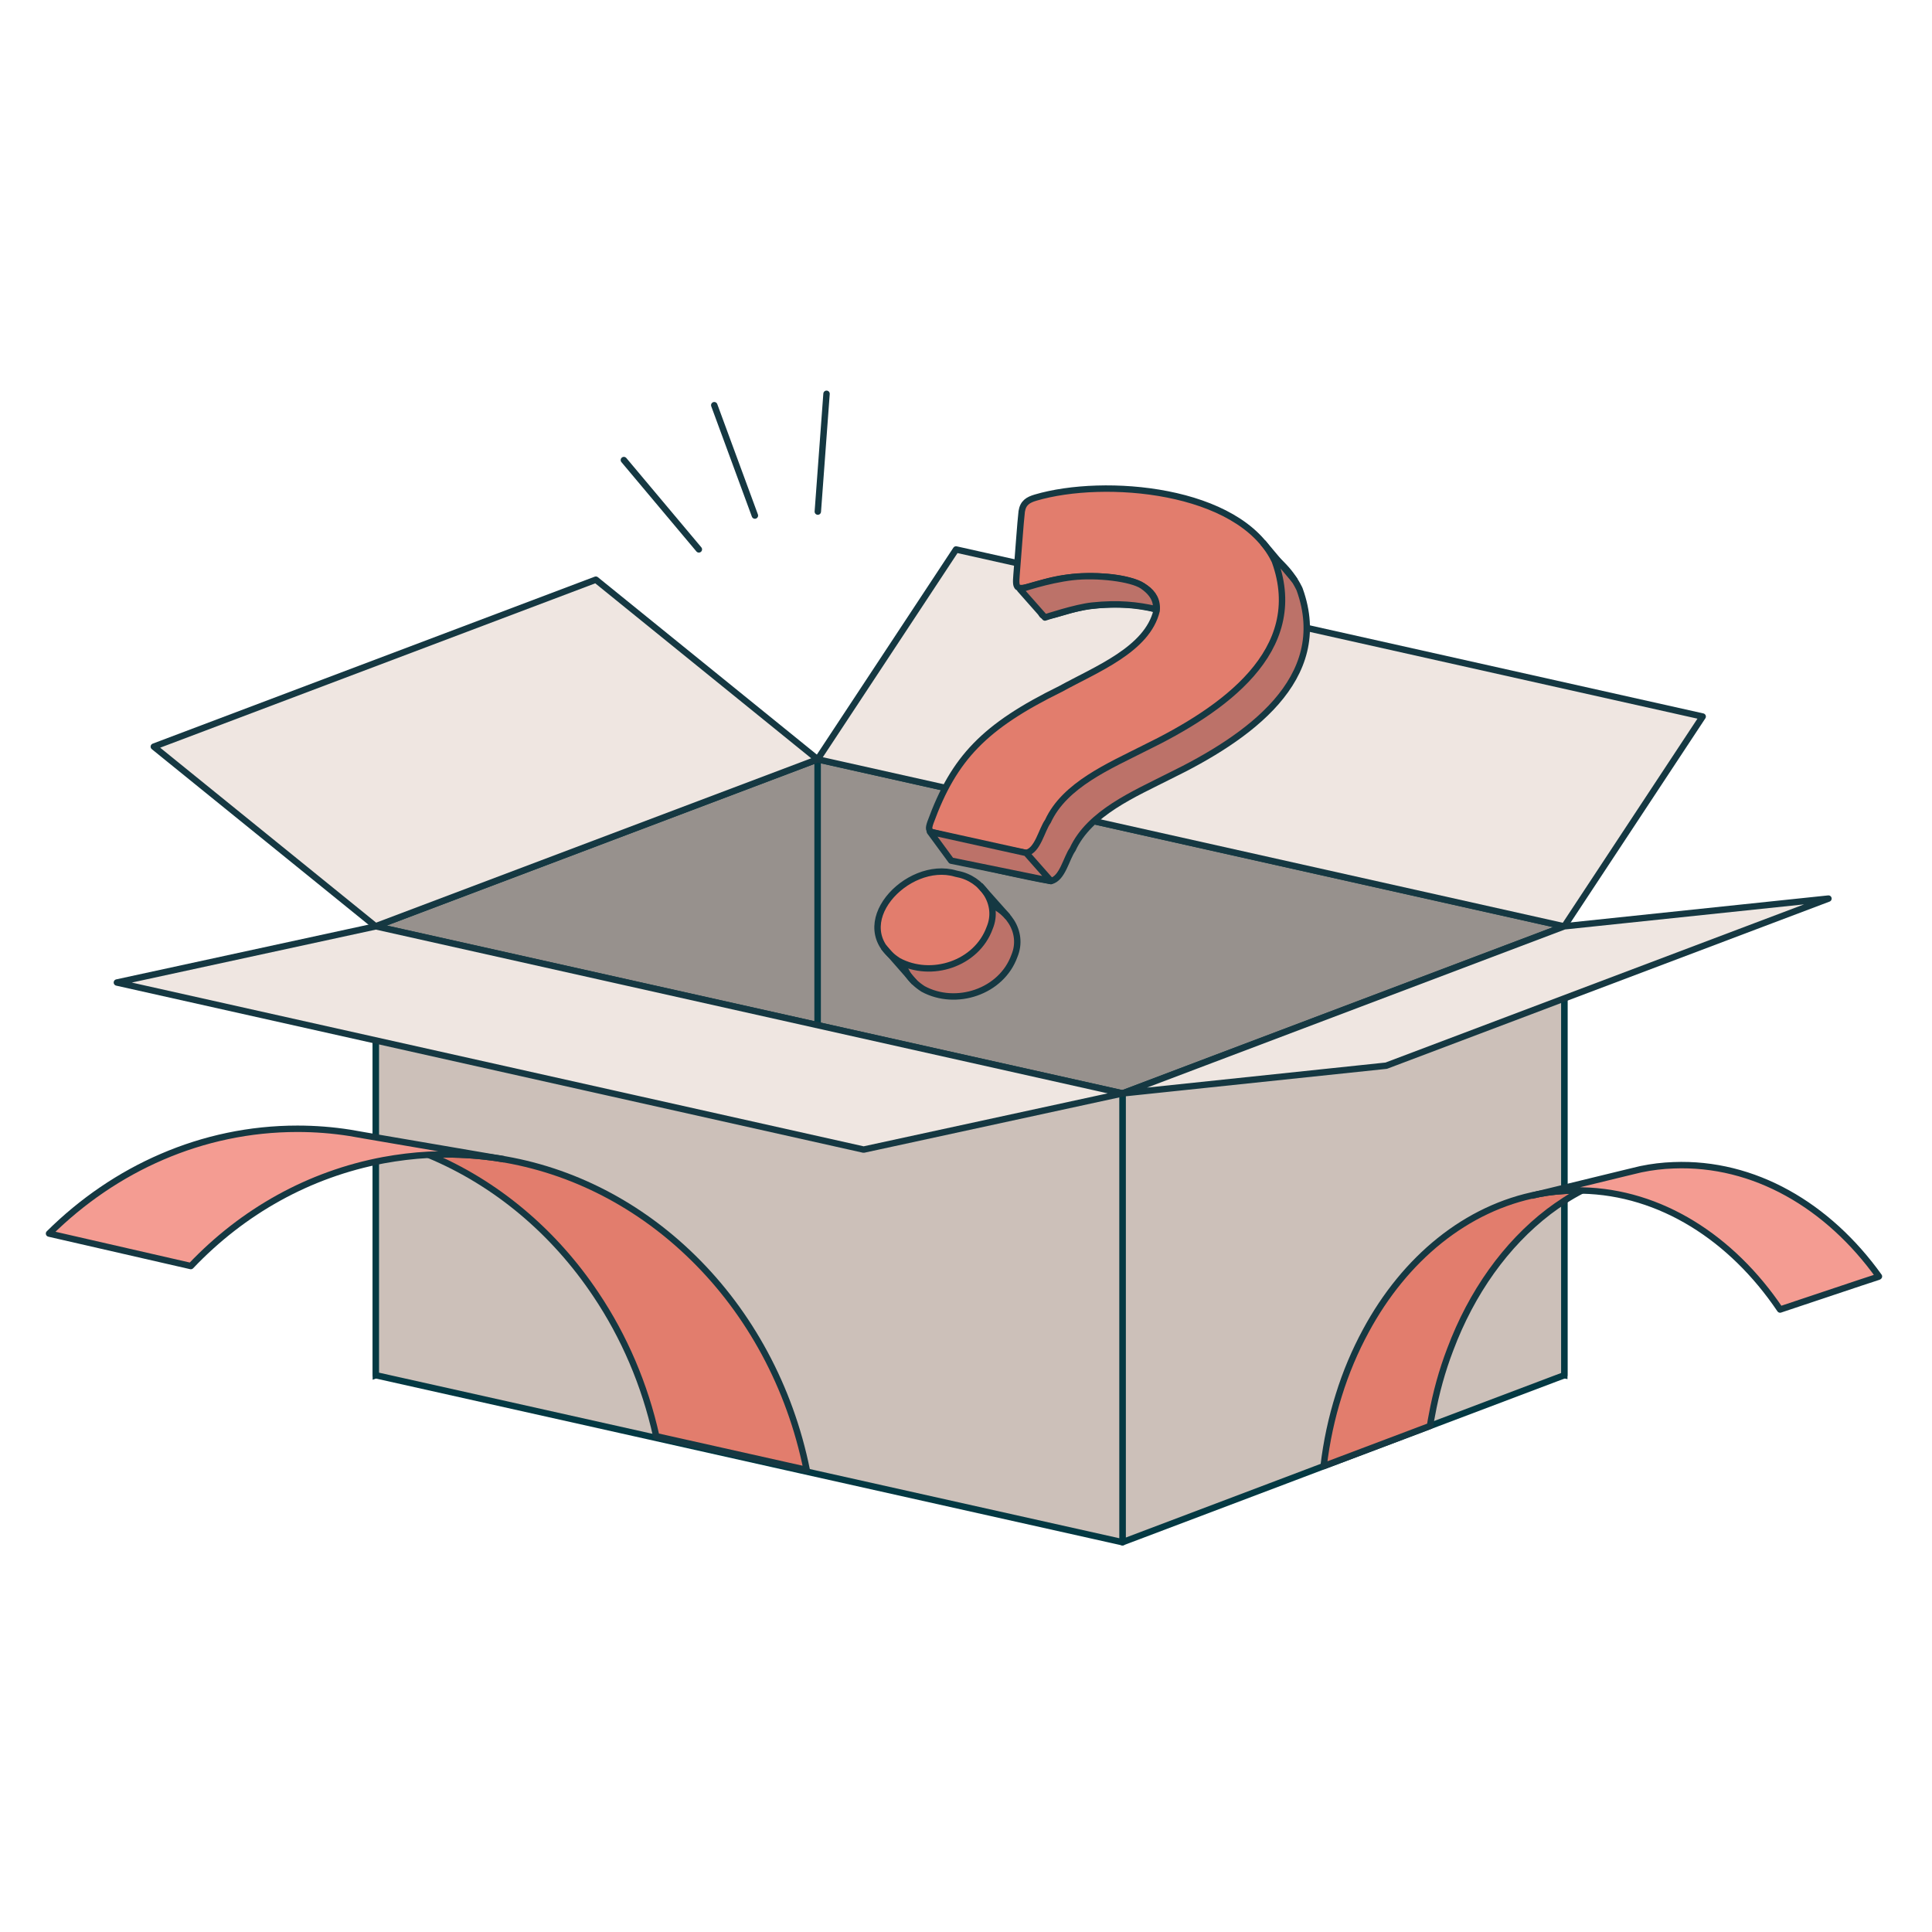 <svg width="482" height="482" viewBox="0 0 482 482" fill="none" xmlns="http://www.w3.org/2000/svg">
<g clip-path="url(#clip0_4296_51546)">
<path d="M390.259 343.069L203.977 301.404V189.435L390.259 231.1V343.069Z" fill="#97918D" stroke="#043943" stroke-width="1.6" stroke-miterlimit="10"/>
<path d="M390.268 231.12V343.098L388.007 343.943L356.757 355.758L351.163 357.872L330.207 365.782L320.885 369.314L280.039 384.76V272.782H280.065L303.781 263.803L390.244 231.12H390.268Z" fill="#CCC0B9" stroke="#043943" stroke-width="1.6" stroke-linejoin="round"/>
<path d="M203.97 189.432V301.409L171.081 313.846L146.818 323.024L93.766 343.071V231.094L203.97 189.432Z" fill="#97918D" stroke="#043943" stroke-width="1.6" stroke-miterlimit="10"/>
<path d="M280.042 272.782V384.76L199.372 366.727L161.833 358.32L93.766 343.098V231.12L203.97 255.769L280.042 272.782Z" fill="#CCC0B9" stroke="#043943" stroke-width="1.6" stroke-linejoin="round"/>
<path d="M93.695 231.094L38.375 186.279L148.652 144.619L203.972 189.434L93.695 231.094Z" fill="#EFE6E1" stroke="#153842" stroke-width="1.6" stroke-linecap="round" stroke-linejoin="round"/>
<path d="M390.25 231.117L424.79 178.766L238.516 137.083L203.977 189.434L390.25 231.117Z" fill="#EFE6E1" stroke="#153842" stroke-width="1.6" stroke-linecap="round" stroke-linejoin="round"/>
<path d="M93.772 231.102L29.16 245.119L215.461 286.804L280.073 272.786L93.772 231.102Z" fill="#EFE6E1" stroke="#153842" stroke-width="1.6" stroke-linecap="round" stroke-linejoin="round"/>
<path d="M390.256 231.1L456.167 224.182L345.845 265.87L280.07 272.784L390.256 231.1Z" fill="#EFE6E1" stroke="#153842" stroke-width="1.6" stroke-linecap="round" stroke-linejoin="round"/>
<path d="M201.263 366.723L163.725 358.316C160.866 345.407 155.695 333.443 148.709 323.021C138.268 307.351 123.775 295.114 106.895 288.099C108.361 288.05 109.828 288 111.32 288C115.745 288 120.12 288.348 124.396 288.995C142.941 291.88 159.697 300.785 172.972 313.843C186.968 327.573 197.062 345.954 201.263 366.723Z" fill="#E27D6D" stroke="#153842" stroke-width="1.6" stroke-linejoin="round"/>
<path d="M394.656 297.007C393.164 297.778 391.697 298.623 390.28 299.544C390.264 299.544 390.256 299.552 390.256 299.569C388.938 300.414 387.645 301.334 386.377 302.28C386.352 302.28 386.353 302.305 386.353 302.305C375.712 310.438 367.136 322.427 361.791 336.704C359.802 341.902 358.261 347.424 357.217 353.17C357.043 354.04 356.894 354.886 356.769 355.756L330.219 365.78C330.94 359.637 332.232 353.692 333.997 348.095C335.763 342.375 338.05 337.002 340.759 332.003C350.455 314.02 365.818 301.31 383.842 297.902C384.613 297.753 385.383 297.628 386.179 297.504H386.203C387.546 297.305 388.888 297.181 390.256 297.106H390.28C390.678 297.081 391.101 297.056 391.499 297.031C392.543 296.982 393.587 296.957 394.656 297.007Z" fill="#E27D6D" stroke="#153842" stroke-width="1.6" stroke-linejoin="round"/>
<path d="M124.403 288.996C120.127 288.35 115.751 288.001 111.327 288.001C109.835 288.001 108.368 288.051 106.901 288.101C103.098 288.3 99.344 288.773 95.665 289.444C77.119 292.926 60.587 302.204 47.61 315.859L12.234 307.751C20.438 299.617 29.96 293.101 40.426 288.599C50.867 284.097 62.278 281.609 74.21 281.609C78.636 281.609 83.011 281.958 87.287 282.629L90.842 283.251L124.403 288.996Z" fill="#F49C92" stroke="#153842" stroke-width="1.6" stroke-linejoin="round"/>
<path d="M125.77 289.221L124.402 288.997" stroke="#153842" stroke-width="1.6" stroke-linejoin="round"/>
<path d="M468.762 318.446L468.662 318.521L463.964 320.063L444.1 326.704C432.043 308.82 414.243 297.404 394.654 297.006C393.585 296.956 392.541 296.981 391.496 297.031C391.099 297.055 390.676 297.08 390.278 297.105H390.253C388.886 297.18 387.544 297.304 386.201 297.503H386.177C385.381 297.628 384.611 297.752 383.84 297.901L405.294 292.678L406.114 292.479L409.222 291.733L409.446 291.683C412.081 291.136 414.766 290.812 417.525 290.713C437.637 289.917 456.083 300.762 468.762 318.446Z" fill="#F49C92" stroke="#153842" stroke-width="1.6" stroke-linejoin="round"/>
<path d="M383.836 297.899L382.121 298.322" stroke="#153842" stroke-width="1.6" stroke-linejoin="round"/>
<path d="M244.609 224.957C232.444 221.329 216.809 238.025 230.295 246.723C238.493 251.164 249.831 247.463 253.074 238.492C255.591 232.464 251.186 226.227 245.064 225.062L244.609 224.957Z" fill="#BC7269" stroke="#153842" stroke-width="1.6" stroke-linejoin="round"/>
<path d="M324.075 146.695C315.241 128.866 281.682 126.084 264.513 131.155C262.634 131.712 261.404 132.456 261.069 134.598C260.715 137.631 260.284 144.318 259.897 148.864C259.748 151.045 259.497 152.643 259.931 153.296C260.167 153.664 260.63 153.771 261.306 153.704C263.776 153.319 266.455 152.237 268.998 151.72C275.41 150.151 295.702 149.341 294.727 159.352C292.406 169.048 279.681 173.959 270.736 178.891C251.767 188.202 244.15 196.133 238.29 212.21C237.82 213.592 237.764 214.248 238.822 214.687C242.203 215.541 256.458 218.885 262.188 219.801C265.079 219.184 266.018 214.104 267.595 211.918C271.765 202.797 282.99 198.091 291.734 193.642C311.341 184.099 332.328 169.457 324.23 147.032L324.075 146.695Z" fill="#BC7269" stroke="#153842" stroke-width="1.6" stroke-linejoin="round"/>
<path d="M238.441 217.953C226.276 214.325 210.641 231.021 224.127 239.719C232.325 244.16 243.663 240.459 246.906 231.488C249.423 225.46 245.018 219.223 238.896 218.058L238.441 217.953Z" fill="#E27D6D" stroke="#153842" stroke-width="1.6" stroke-linejoin="round"/>
<path d="M317.907 139.691C309.073 121.863 275.514 119.08 258.345 124.151C256.467 124.708 255.236 125.452 254.901 127.594C254.547 130.627 254.116 137.314 253.729 141.86C253.581 144.041 253.329 145.639 253.763 146.292C253.999 146.661 254.462 146.767 255.138 146.7C257.608 146.316 260.287 145.234 262.83 144.716C269.242 143.147 289.534 142.337 288.559 152.348C286.238 162.044 273.513 166.956 264.568 171.887C245.599 181.199 237.982 189.129 232.122 205.206C231.652 206.589 231.596 207.244 232.654 207.683C236.035 208.537 250.29 211.881 256.02 212.797C258.911 212.18 259.85 207.1 261.427 204.914C265.597 195.793 276.822 191.087 285.566 186.638C305.173 177.095 326.16 162.453 318.062 140.028L317.907 139.691Z" fill="#E27D6D" stroke="#153842" stroke-width="1.6" stroke-linejoin="round"/>
<path d="M231.992 207.49L237.299 214.716L262.196 219.801L256.019 212.796L231.992 207.49Z" fill="#BC7269" stroke="#153842" stroke-width="1.6" stroke-linejoin="round"/>
<path d="M254.5 147.05L260.695 154.06C260.695 154.06 268.281 151.53 272.467 151.09C279.108 150.392 283.756 150.95 288.35 151.971C288.35 151.971 289.226 149.008 285.056 146.168C282.295 144.288 273.693 143.259 267.562 143.963C261.307 144.68 254.5 147.05 254.5 147.05Z" fill="#BC7269" stroke="#153842" stroke-width="1.6" stroke-linejoin="round"/>
<path d="M315.066 135.351L323.07 144.86" stroke="#153842" stroke-width="1.6" stroke-linejoin="round"/>
<path d="M244.469 220.891L251.456 228.738" stroke="#153842" stroke-width="1.6" stroke-linejoin="round"/>
<path d="M220.438 236.276L228.165 245.091" stroke="#153842" stroke-width="1.6" stroke-linejoin="round"/>
<path d="M178.195 101.088L188.333 128.622" stroke="#153842" stroke-width="1.6" stroke-linecap="round" stroke-linejoin="round"/>
<path d="M155.645 114.777L174.354 137.063" stroke="#153842" stroke-width="1.6" stroke-linecap="round" stroke-linejoin="round"/>
<path d="M206.206 98.245L204.031 127.633" stroke="#153842" stroke-width="1.6" stroke-linecap="round" stroke-linejoin="round"/>
</g>
<defs>
<clipPath id="clip0_4296_51546">
<rect width="459" height="289" fill="white" transform="translate(11 97)"/>
</clipPath>
</defs>
</svg>

